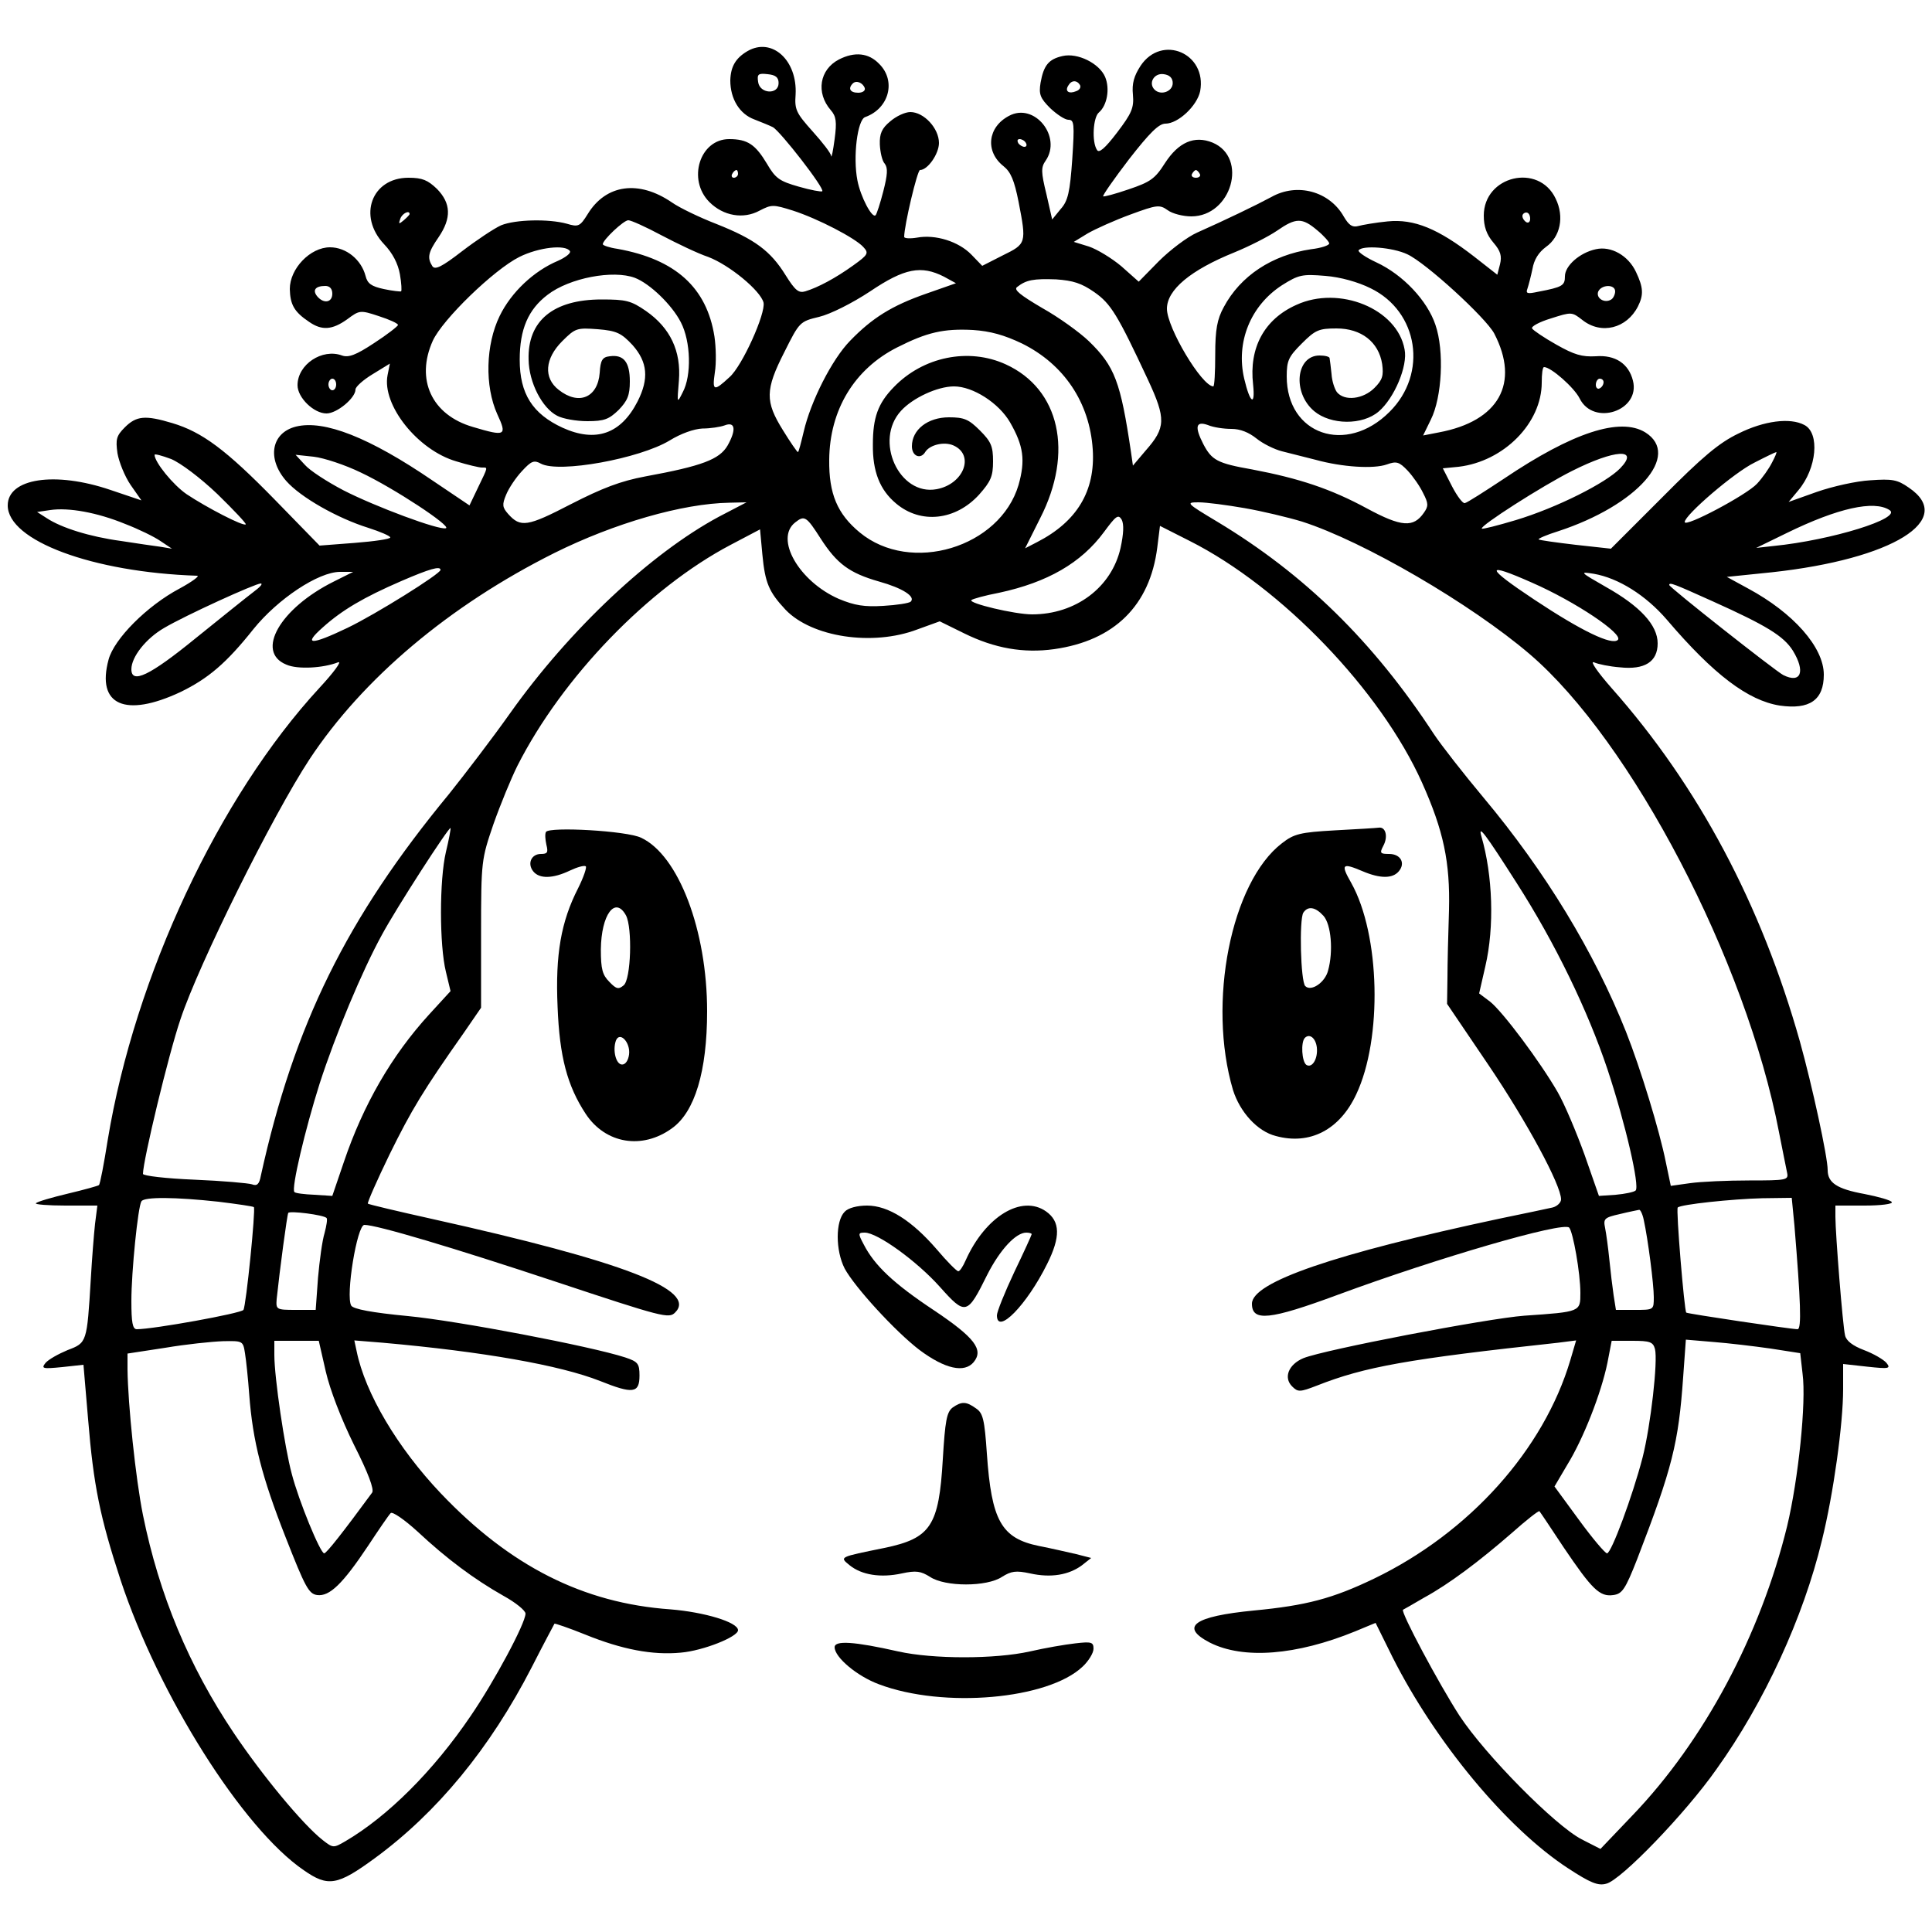<?xml version="1.0" encoding="UTF-8" standalone="yes"?>
<svg version="1.0" xmlns="http://www.w3.org/2000/svg" width="100mm" height="100mm" viewBox="0 0 500 500" preserveAspectRatio="xMidYMid meet">
  <g transform="translate(0,500) scale(0.1,-0.1)" fill="#000000" stroke="none">
    <path d="M1935 4868 c-31 -18 -44 -40 -45 -76 0 -48 24 -87 62 -101 18 -7 40
-16 48 -20 19 -10 135 -159 128 -166 -2 -2 -30 3 -61 12 -49 14 -60 21 -82 59
-30 50 -50 64 -98 64 -76 0 -109 -105 -51 -163 36 -36 88 -45 130 -22 31 16
35 16 86 0 65 -21 161 -71 182 -94 15 -16 13 -20 -26 -48 -46 -33 -91 -57
-124 -67 -17 -5 -26 2 -51 42 -39 63 -80 93 -178 132 -44 17 -96 42 -116 56
-86 59 -171 47 -218 -30 -20 -32 -24 -34 -54 -25 -47 13 -133 11 -170 -4 -18
-8 -63 -38 -101 -67 -53 -41 -70 -49 -77 -39 -14 22 -11 36 16 75 34 50 32 88
-4 125 -24 23 -38 29 -74 29 -95 0 -132 -99 -63 -172 22 -23 36 -50 41 -78 4
-23 5 -43 3 -44 -1 -1 -22 1 -45 6 -32 7 -42 14 -47 34 -11 42 -50 74 -92 74
-51 0 -104 -55 -104 -108 1 -40 11 -59 50 -85 33 -23 60 -21 99 7 31 23 33 24
81 8 28 -9 50 -19 50 -23 0 -3 -28 -25 -62 -47 -47 -31 -66 -38 -83 -32 -51
19 -115 -23 -115 -77 0 -32 42 -73 75 -73 27 0 75 40 75 62 0 7 20 25 45 40
l44 27 -6 -30 c-15 -77 78 -194 178 -223 29 -9 59 -16 66 -16 16 0 17 4 -10
-52 l-22 -46 -95 64 c-164 112 -281 158 -354 140 -64 -16 -76 -83 -25 -141 37
-42 132 -96 212 -121 31 -10 57 -21 57 -25 0 -4 -41 -10 -92 -14 l-91 -7 -116
119 c-126 129 -188 175 -265 198 -70 21 -93 19 -123 -11 -22 -22 -24 -31 -19
-67 4 -23 19 -60 34 -82 l28 -40 -80 27 c-144 49 -266 30 -266 -40 0 -91 219
-173 490 -182 8 0 -12 -15 -45 -33 -85 -45 -170 -131 -184 -184 -32 -118 43
-151 186 -84 72 35 119 75 189 163 63 78 168 148 224 148 l34 0 -50 -25 c-139
-69 -204 -182 -123 -215 29 -13 96 -9 134 6 11 4 -11 -26 -49 -67 -260 -282
-477 -745 -547 -1168 -10 -63 -20 -116 -23 -118 -2 -2 -38 -12 -80 -22 -42
-10 -80 -21 -83 -25 -4 -3 31 -6 76 -6 l83 0 -6 -47 c-3 -27 -8 -91 -11 -143
-10 -165 -10 -165 -60 -184 -24 -10 -49 -24 -57 -33 -12 -15 -8 -16 43 -11
l55 6 12 -141 c14 -172 31 -254 84 -416 99 -299 316 -643 474 -751 63 -44 87
-40 184 31 161 118 298 284 406 494 31 61 58 111 59 113 1 1 37 -11 79 -28 96
-39 175 -54 248 -47 58 5 148 41 148 58 0 21 -88 47 -175 54 -226 16 -415 112
-594 300 -113 119 -196 260 -218 368 l-6 28 74 -6 c259 -23 458 -58 562 -99
85 -34 102 -32 102 14 0 31 -4 36 -37 47 -89 29 -435 95 -562 107 -94 9 -141
18 -147 27 -15 25 15 209 34 209 32 0 230 -59 495 -147 277 -92 293 -96 309
-80 59 58 -132 132 -627 242 -90 20 -166 38 -168 40 -2 2 23 59 56 127 57 116
88 167 193 316 l44 64 0 191 c0 190 1 193 32 284 18 51 46 119 62 151 116 229
339 460 552 572 l76 40 6 -65 c7 -74 17 -97 60 -143 68 -71 225 -95 341 -51
l58 21 63 -31 c79 -39 154 -52 233 -41 156 22 248 113 267 263 l7 56 77 -39
c238 -120 494 -387 601 -625 56 -125 73 -206 70 -330 -2 -60 -4 -140 -4 -176
l-1 -67 107 -158 c100 -148 188 -311 188 -348 0 -8 -10 -18 -22 -21 -13 -3
-75 -16 -138 -29 -427 -91 -640 -164 -640 -220 0 -47 46 -42 222 23 257 95
583 190 599 174 10 -11 29 -118 29 -169 0 -49 1 -49 -145 -59 -95 -7 -518 -88
-572 -110 -38 -16 -52 -50 -29 -73 15 -15 20 -15 64 2 124 49 236 69 624 111
l47 6 -15 -51 c-69 -232 -261 -446 -507 -565 -108 -52 -176 -70 -312 -83 -155
-15 -193 -42 -114 -83 87 -44 224 -33 376 29 l53 22 44 -89 c111 -220 296
-443 454 -546 58 -38 78 -46 99 -40 38 9 205 182 285 296 124 173 225 393 273
592 30 121 55 302 55 392 l0 65 63 -7 c56 -6 61 -5 49 10 -8 9 -34 24 -58 33
-29 11 -46 24 -49 38 -6 24 -25 264 -25 307 l0 29 76 0 c41 0 73 4 70 9 -3 5
-35 14 -71 21 -71 13 -95 29 -95 62 0 34 -40 218 -72 333 -100 354 -262 660
-487 914 -36 41 -57 71 -46 67 11 -5 41 -11 67 -13 64 -7 98 14 98 62 0 47
-45 96 -134 146 -68 39 -69 40 -31 34 63 -11 134 -55 189 -119 121 -142 210
-209 292 -222 77 -11 114 14 114 80 0 71 -79 160 -196 223 l-55 30 117 12
c312 34 477 136 354 219 -30 21 -43 23 -100 19 -36 -2 -98 -16 -138 -30 l-73
-26 25 30 c48 57 56 148 16 169 -37 20 -105 11 -171 -22 -50 -24 -93 -60 -197
-165 l-133 -133 -91 10 c-51 6 -94 12 -96 14 -2 2 21 12 50 21 205 67 320 197
226 256 -65 40 -188 0 -366 -120 -50 -33 -95 -62 -101 -63 -5 -2 -20 18 -33
43 l-24 47 41 4 c117 14 215 113 215 218 0 22 2 40 6 40 18 0 78 -53 92 -81
36 -73 158 -32 138 46 -11 44 -46 67 -96 63 -36 -2 -56 4 -102 30 -32 18 -60
37 -63 42 -3 5 19 17 49 26 53 17 54 17 81 -4 49 -39 115 -22 144 35 15 30 14
49 -5 89 -20 43 -65 68 -104 59 -42 -9 -80 -43 -80 -70 0 -24 -6 -28 -69 -40
-28 -6 -33 -5 -28 8 3 9 9 32 13 51 4 24 16 43 35 57 37 26 48 78 25 125 -44
93 -186 59 -186 -44 0 -28 7 -49 25 -70 19 -22 22 -35 17 -56 l-7 -27 -60 47
c-93 72 -155 98 -224 91 -31 -3 -65 -9 -76 -12 -15 -4 -24 2 -37 24 -37 66
-121 89 -188 51 -39 -21 -120 -60 -192 -92 -25 -11 -70 -45 -99 -74 l-52 -53
-45 40 c-25 21 -63 44 -84 51 l-39 12 36 22 c21 12 70 34 111 49 68 25 75 26
96 11 12 -9 40 -16 61 -16 104 0 148 152 55 191 -47 19 -88 1 -123 -53 -26
-41 -38 -49 -94 -68 -35 -12 -65 -20 -66 -18 -2 2 28 45 67 96 53 68 77 92 94
92 33 0 82 46 90 84 18 98 -99 148 -154 66 -17 -26 -23 -46 -20 -75 3 -34 -3
-48 -41 -98 -32 -42 -47 -54 -52 -45 -14 21 -10 85 5 97 21 18 29 61 16 92
-15 35 -71 63 -110 54 -36 -8 -49 -24 -57 -69 -5 -30 -1 -40 25 -66 17 -16 38
-30 47 -30 15 0 16 -10 10 -102 -6 -85 -11 -108 -30 -129 l-22 -27 -15 66
c-14 57 -14 69 -2 86 43 62 -29 152 -95 116 -55 -29 -62 -92 -14 -130 19 -15
28 -37 39 -92 21 -108 20 -109 -41 -139 l-53 -27 -28 29 c-33 34 -93 53 -141
44 -18 -3 -33 -2 -33 2 0 29 34 173 41 173 20 0 49 42 49 70 0 38 -39 80 -74
80 -14 0 -37 -11 -52 -24 -22 -18 -28 -32 -27 -60 1 -20 6 -43 13 -50 8 -11 7
-28 -4 -71 -8 -31 -17 -59 -20 -62 -9 -9 -39 48 -47 90 -12 61 0 157 20 164
62 22 81 94 36 138 -27 28 -63 32 -104 11 -50 -26 -60 -86 -21 -131 14 -16 16
-30 10 -75 -4 -30 -8 -50 -9 -44 0 7 -22 35 -48 64 -42 47 -47 56 -44 95 5 89
-61 149 -124 113z m80 -83 c0 -31 -49 -28 -53 3 -3 20 0 23 25 20 20 -2 28 -8
28 -23z m1020 0 c0 -22 -31 -33 -47 -17 -17 17 -1 44 24 40 15 -2 23 -10 23
-23z m-797 -13 c2 -7 -6 -12 -17 -12 -21 0 -27 11 -14 24 9 9 26 2 31 -12z
m557 8 c3 -6 -1 -13 -10 -16 -19 -8 -30 0 -20 15 8 14 22 14 30 1z m-140 -150
c3 -5 2 -10 -4 -10 -5 0 -13 5 -16 10 -3 6 -2 10 4 10 5 0 13 -4 16 -10z
m-745 -80 c0 -5 -5 -10 -11 -10 -5 0 -7 5 -4 10 3 6 8 10 11 10 2 0 4 -4 4
-10z m1195 0 c3 -5 -1 -10 -10 -10 -9 0 -13 5 -10 10 3 6 8 10 10 10 2 0 7 -4
10 -10z m-2045 -104 c0 -2 -7 -9 -15 -16 -13 -11 -14 -10 -9 4 5 14 24 23 24
12z m2900 -12 c0 -8 -4 -12 -10 -9 -5 3 -10 10 -10 16 0 5 5 9 10 9 6 0 10 -7
10 -16z m-2248 -43 c40 -21 94 -47 121 -56 55 -21 135 -87 143 -118 6 -28 -55
-164 -88 -193 -41 -38 -45 -36 -38 12 4 24 3 66 -1 93 -20 127 -101 200 -251
227 -21 3 -38 9 -38 12 0 11 54 62 66 62 7 0 45 -17 86 -39z m1697 13 c17 -14
31 -30 31 -34 0 -5 -21 -12 -47 -15 -101 -15 -183 -69 -226 -150 -17 -31 -22
-58 -22 -122 0 -46 -2 -83 -5 -83 -30 1 -120 152 -120 201 0 49 61 100 175
146 39 16 88 41 110 56 49 34 65 34 104 1z m-1934 -54 c3 -5 -11 -16 -31 -25
-62 -26 -121 -81 -151 -143 -36 -74 -39 -181 -6 -254 26 -56 21 -58 -63 -33
-107 31 -149 123 -104 223 25 55 158 184 224 217 50 25 120 33 131 15z m2167
-8 c48 -22 203 -164 225 -205 67 -129 12 -227 -143 -256 l-41 -8 20 41 c29 58
35 178 12 245 -21 63 -84 130 -153 162 -28 13 -48 27 -46 31 9 14 88 8 126
-10z m-1199 -58 l31 -17 -77 -27 c-89 -31 -140 -63 -197 -122 -47 -48 -102
-157 -120 -235 -7 -29 -13 -53 -15 -53 -2 0 -20 26 -39 57 -46 74 -46 104 4
202 39 78 40 79 90 91 29 7 85 35 132 66 89 60 132 68 191 38z m-800 -3 c39
-15 96 -70 119 -115 26 -50 28 -138 5 -181 -15 -30 -15 -30 -10 30 6 76 -22
136 -85 180 -39 27 -52 30 -115 30 -125 0 -192 -55 -189 -156 1 -59 35 -125
74 -145 15 -8 50 -14 78 -14 44 0 56 5 81 29 23 24 29 38 29 74 0 50 -16 70
-52 65 -19 -2 -24 -10 -26 -43 -5 -64 -54 -85 -106 -44 -40 31 -36 81 9 126
34 34 38 35 92 31 49 -4 61 -10 90 -41 39 -44 43 -87 13 -146 -43 -84 -108
-107 -194 -68 -78 36 -111 88 -111 176 0 79 22 130 72 168 57 44 170 65 226
44z m1904 -27 c124 -60 149 -221 49 -320 -112 -112 -266 -59 -266 92 0 41 5
51 39 85 35 35 44 39 90 39 64 0 109 -35 118 -92 4 -30 1 -41 -20 -62 -29 -29
-77 -35 -97 -11 -6 8 -13 29 -14 47 -2 18 -4 36 -5 41 0 4 -12 7 -26 7 -61 0
-71 -96 -14 -144 43 -36 125 -37 167 -1 40 34 76 118 67 161 -19 105 -169 166
-280 115 -83 -37 -123 -111 -112 -206 6 -58 -8 -49 -23 15 -22 94 16 189 98
242 43 27 52 29 112 24 39 -3 85 -16 117 -32z m-715 -10 c43 -30 60 -58 139
-227 47 -101 46 -124 -6 -183 l-33 -39 -5 35 c-27 182 -42 222 -109 287 -24
23 -78 62 -121 86 -56 33 -74 47 -65 54 24 19 43 22 101 20 44 -3 66 -10 99
-33z m-1972 -4 c0 -23 -22 -27 -39 -7 -13 16 -5 27 21 27 11 0 18 -7 18 -20z
m3320 6 c0 -8 -5 -18 -10 -21 -17 -11 -40 3 -34 20 8 19 44 20 44 1z m-1535
-135 c109 -54 175 -153 183 -274 7 -108 -41 -187 -144 -240 l-31 -16 39 78
c87 170 51 334 -89 398 -96 44 -214 20 -290 -59 -41 -42 -54 -79 -54 -148 -1
-70 18 -118 60 -153 64 -54 154 -44 215 23 30 34 36 47 36 86 0 39 -5 51 -34
80 -29 29 -41 34 -80 34 -55 0 -96 -32 -96 -75 0 -26 23 -35 35 -14 12 18 49
27 73 16 55 -25 26 -100 -44 -113 -97 -18 -163 126 -92 203 30 33 94 63 137
63 49 0 116 -43 145 -93 35 -61 40 -98 22 -162 -48 -162 -279 -232 -411 -123
-58 48 -80 100 -79 188 1 129 65 235 176 291 77 39 120 49 196 45 45 -3 81
-13 127 -35z m-1775 -106 c0 -8 -4 -15 -10 -15 -5 0 -10 7 -10 15 0 8 5 15 10
15 6 0 10 -7 10 -15z m3280 6 c0 -6 -4 -13 -10 -16 -5 -3 -10 1 -10 9 0 9 5
16 10 16 6 0 10 -4 10 -9z m-2267 -164 c-21 -36 -66 -53 -213 -80 -64 -12
-111 -30 -193 -72 -112 -58 -130 -61 -162 -25 -15 17 -16 24 -5 50 7 17 25 44
41 61 24 26 31 29 49 19 47 -25 255 13 333 60 29 18 63 30 85 31 20 0 46 4 57
8 28 11 31 -11 8 -52z m1304 43 c23 0 45 -9 65 -25 16 -13 46 -28 66 -33 20
-5 60 -15 87 -22 69 -19 150 -24 184 -12 25 9 32 7 54 -16 14 -15 32 -41 40
-58 14 -27 14 -34 2 -51 -27 -39 -58 -37 -147 11 -94 51 -176 78 -297 101 -91
16 -105 24 -127 66 -23 45 -19 60 12 49 14 -6 41 -10 61 -10z m-2624 -169 c42
-41 75 -76 73 -78 -6 -6 -102 44 -153 78 -35 24 -83 83 -83 102 0 3 19 -2 43
-11 24 -10 75 -48 120 -91z m3630 67 c-37 -38 -164 -102 -270 -134 -47 -14
-86 -24 -88 -22 -7 6 157 111 233 149 111 56 176 60 125 7z m393 15 c-8 -16
-25 -40 -39 -55 -27 -29 -187 -114 -187 -99 0 18 129 129 181 154 29 15 54 27
56 27 2 0 -3 -12 -11 -27z m-3652 -26 c85 -40 235 -139 220 -144 -17 -6 -183
56 -265 98 -42 22 -87 51 -100 66 l-24 26 47 -5 c26 -3 81 -21 122 -41z m927
-114 c-177 -95 -387 -292 -541 -509 -46 -65 -118 -159 -158 -209 -265 -321
-401 -597 -487 -988 -4 -22 -10 -27 -23 -22 -9 3 -76 9 -149 12 -73 3 -133 10
-133 15 0 34 66 309 97 400 47 142 238 527 334 673 138 209 362 398 634 534
155 77 331 128 453 130 l44 1 -71 -37z m1360 22 c46 -8 113 -24 149 -35 159
-51 437 -213 589 -343 263 -225 560 -793 645 -1237 9 -47 19 -94 21 -105 4
-19 -1 -20 -98 -20 -56 0 -125 -3 -153 -7 l-50 -7 -13 62 c-16 80 -65 241
-103 337 -82 206 -209 415 -368 605 -51 61 -109 135 -129 165 -157 240 -335
414 -561 550 -80 48 -82 50 -48 50 20 0 73 -7 119 -15z m-2897 -41 c34 -13 75
-33 91 -44 l30 -20 -30 5 c-16 2 -63 9 -102 15 -81 11 -154 34 -192 59 l-25
16 34 5 c47 7 121 -6 194 -36z m4566 36 c34 -21 -150 -78 -300 -93 l-45 -5 80
39 c131 64 225 85 265 59z m-1990 -98 c-23 -102 -116 -172 -229 -172 -45 0
-166 29 -157 37 3 3 35 12 72 19 125 27 212 77 271 157 31 42 37 47 46 32 6
-12 5 -36 -3 -73z m-776 24 c42 -65 74 -89 151 -111 61 -17 95 -39 82 -52 -4
-4 -36 -9 -71 -11 -49 -3 -74 1 -115 18 -103 45 -167 156 -113 198 24 19 29
16 66 -42z m-984 -81 c0 -10 -168 -115 -241 -150 -94 -45 -116 -45 -64 1 50
45 106 78 203 120 74 32 102 40 102 29z m2825 -33 c112 -49 237 -133 222 -148
-15 -15 -94 23 -216 104 -128 85 -130 99 -6 44z m-3309 -24 c-16 -12 -83 -66
-150 -120 -119 -97 -166 -119 -166 -80 0 32 38 80 85 107 54 32 236 115 250
115 6 -1 -3 -10 -19 -22z m3776 -24 c140 -63 184 -90 208 -128 33 -54 21 -86
-25 -63 -21 11 -295 227 -295 233 0 8 12 3 112 -42z m-3278 -649 c-17 -72 -17
-241 0 -310 l12 -50 -55 -60 c-97 -106 -171 -234 -221 -382 l-30 -88 -47 3
c-25 1 -49 4 -51 7 -9 8 28 163 65 280 41 127 110 292 161 385 37 69 174 281
178 277 1 -1 -4 -29 -12 -62z m2771 -80 c100 -156 184 -330 235 -482 47 -142
84 -303 73 -314 -4 -4 -28 -9 -51 -11 l-44 -3 -37 106 c-21 58 -52 132 -70
163 -45 78 -142 208 -175 234 l-28 21 16 70 c24 103 19 236 -10 336 -10 34 10
7 91 -120z m-3360 -825 c49 -6 90 -12 92 -14 5 -5 -20 -255 -27 -266 -6 -9
-233 -50 -276 -50 -11 0 -14 18 -14 73 0 76 17 244 26 258 7 12 89 11 199 -1z
m4079 -62 c16 -195 19 -268 8 -268 -16 0 -285 40 -288 43 -5 5 -27 268 -22
272 8 8 140 22 219 24 l76 1 7 -72z m-3799 20 c3 -2 0 -20 -5 -39 -6 -19 -13
-71 -17 -116 l-6 -83 -52 0 c-50 0 -51 1 -49 28 8 76 27 218 30 223 4 6 91 -5
99 -13z m3409 -5 c11 -50 26 -167 26 -200 0 -33 0 -33 -49 -33 l-49 0 -6 38
c-3 20 -8 62 -11 92 -3 30 -8 67 -11 82 -5 24 -2 27 38 36 24 6 46 10 50 11 3
1 9 -11 12 -26z m-3620 -345 c3 -18 8 -66 11 -107 9 -121 33 -214 94 -369 51
-130 60 -147 82 -150 32 -4 66 29 132 128 27 41 53 79 58 84 4 5 35 -16 70
-48 75 -70 146 -123 222 -166 31 -17 57 -38 57 -46 0 -25 -81 -176 -142 -265
-97 -143 -215 -260 -324 -324 -31 -18 -32 -18 -59 3 -52 41 -156 167 -230 277
-116 173 -193 357 -235 564 -19 94 -39 287 -40 377 l0 41 98 15 c53 9 120 16
149 17 51 1 52 1 57 -31z m209 -47 c11 -48 40 -123 73 -190 37 -73 53 -116 47
-124 -75 -102 -118 -157 -124 -157 -10 0 -66 136 -84 206 -18 66 -45 249 -45
307 l0 37 58 0 57 0 18 -79z m3440 58 c8 -31 -11 -198 -32 -281 -26 -100 -81
-248 -92 -248 -5 0 -38 39 -73 87 l-63 86 33 56 c42 68 88 186 104 264 l11 57
54 0 c45 0 53 -3 58 -21z m299 1 l77 -12 6 -53 c10 -74 -11 -274 -40 -395 -69
-281 -214 -554 -400 -748 l-83 -87 -49 25 c-69 36 -249 218 -316 320 -53 82
-153 269 -146 274 2 1 27 15 54 31 66 36 144 95 228 168 37 33 69 58 71 56 2
-2 30 -44 63 -94 73 -108 93 -128 128 -123 23 3 31 14 62 93 91 236 107 300
119 471 l7 97 71 -6 c39 -3 106 -11 148 -17z"/>
    <path d="M1413 2847 c-3 -5 -2 -19 1 -33 5 -20 3 -24 -14 -24 -25 0 -36 -25
-20 -45 16 -20 51 -19 95 2 19 9 37 14 41 11 3 -3 -6 -29 -20 -57 -44 -86 -59
-171 -53 -306 5 -130 25 -205 73 -278 51 -77 146 -93 223 -37 59 42 91 147 91
303 0 209 -74 404 -171 449 -37 18 -237 29 -246 15z m207 -216 c17 -32 13
-166 -6 -181 -13 -11 -19 -10 -37 9 -18 18 -22 33 -22 84 1 90 37 139 65 88z
m8 -360 c-2 -15 -9 -26 -18 -26 -16 0 -25 37 -16 62 10 25 38 -5 34 -36z"/>
    <path d="M3454 2851 c-89 -5 -105 -9 -136 -33 -132 -101 -194 -413 -127 -639
18 -57 63 -107 111 -119 88 -24 165 16 208 108 68 144 62 413 -13 547 -28 49
-24 53 30 30 45 -19 77 -19 93 0 18 21 5 45 -25 45 -23 0 -25 2 -15 21 13 24
6 50 -12 47 -7 -1 -58 -4 -114 -7z m-29 -221 c20 -22 26 -92 12 -142 -8 -31
-44 -55 -59 -40 -12 12 -16 172 -5 190 12 18 31 15 52 -8z m-17 -341 c3 -29
-12 -54 -27 -45 -12 8 -15 59 -4 70 12 12 28 0 31 -25z"/>
    <path d="M2186 1864 c-24 -24 -24 -100 0 -147 26 -48 131 -163 194 -211 66
-49 116 -60 140 -31 26 32 3 63 -103 134 -104 69 -154 116 -182 171 -15 28
-14 30 3 30 33 0 135 -74 194 -140 67 -75 71 -74 123 31 33 65 74 109 101 109
8 0 14 -2 14 -4 0 -2 -20 -46 -45 -98 -25 -53 -45 -103 -45 -112 0 -52 77 26
130 133 35 70 34 110 -3 136 -63 44 -157 -13 -208 -127 -7 -16 -15 -28 -19
-28 -4 0 -29 25 -56 57 -64 74 -125 113 -180 113 -25 0 -49 -6 -58 -16z"/>
    <path d="M2465 1357 c-15 -12 -19 -34 -25 -133 -10 -173 -31 -205 -151 -230
-118 -24 -117 -23 -90 -45 31 -25 80 -33 135 -21 37 8 49 6 73 -9 39 -26 147
-26 186 0 24 15 36 17 73 9 54 -12 100 -4 134 21 l24 19 -39 10 c-22 5 -65 15
-96 21 -98 20 -123 66 -135 239 -6 88 -10 105 -28 117 -25 18 -37 19 -61 2z"/>
    <path d="M2160 737 c0 -26 58 -75 115 -96 167 -63 438 -39 527 46 15 14 28 35
28 46 0 17 -5 19 -47 14 -27 -3 -79 -12 -118 -21 -90 -20 -250 -20 -340 0
-115 26 -165 29 -165 11z"/>
  </g>
</svg>